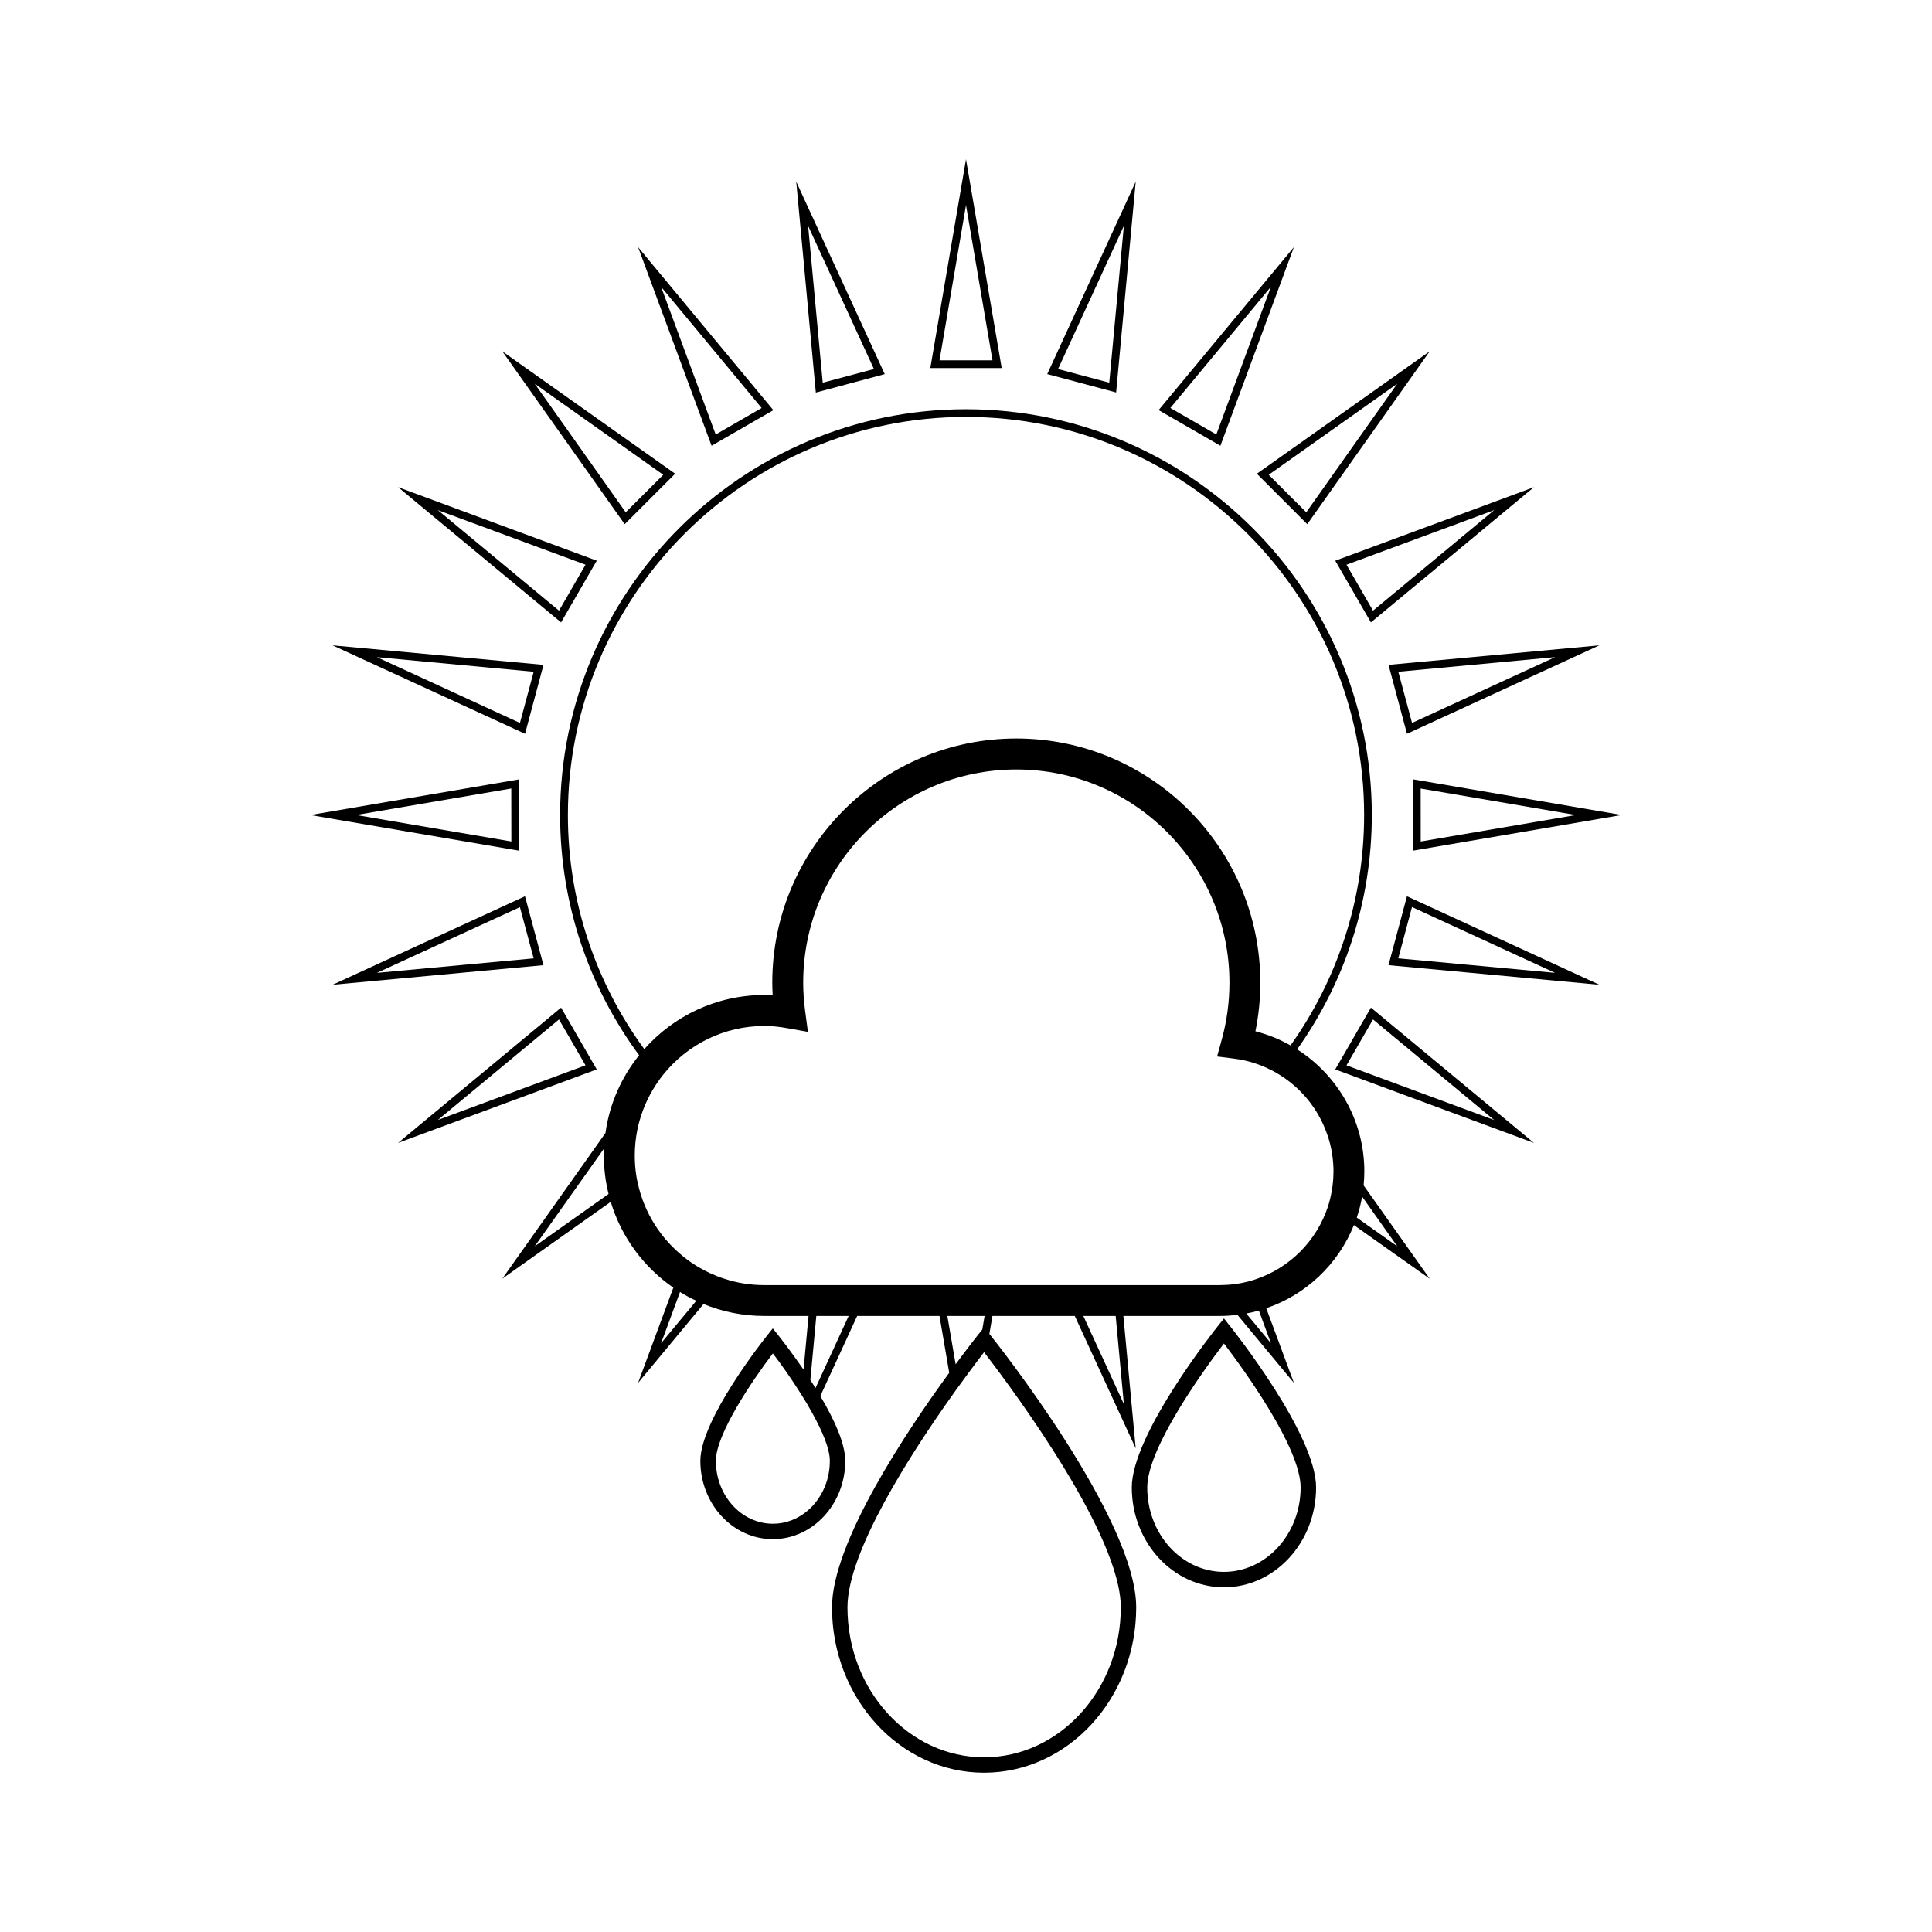 <?xml version="1.0" encoding="UTF-8"?>
<!-- Uploaded to: ICON Repo, www.iconrepo.com, Generator: ICON Repo Mixer Tools -->
<svg fill="#000000" width="800px" height="800px" version="1.1" viewBox="144 144 512 512" xmlns="http://www.w3.org/2000/svg">
 <g>
  <path d="m400 186.2-9.457 55.344h18.918zm0 12.156 7.023 41.141h-14.043z"/>
  <path d="m355.01 192.14 5.195 55.898 18.258-4.891zm3.152 11.73 17.438 37.926-13.566 3.621z"/>
  <path d="m348.95 252.7-35.855-43.207 19.48 52.637zm-3.109-0.574-12.176 7.023-14.469-39.137z"/>
  <path d="m309.55 282.91 13.367-13.367-45.805-32.441zm0.266-3.152-24.105-34.059 34.059 24.133z"/>
  <path d="m292.69 308.94 9.457-16.355-52.656-19.488zm-0.551-3.109-32.109-26.648 39.137 14.469z"/>
  <path d="m283.14 338.46 4.891-18.262-55.895-5.176zm-1.352-2.871-37.902-17.438 41.543 3.871z"/>
  <path d="m281.54 350.55-55.324 9.438 55.344 9.453zm-43.168 9.434 41.121-7.023 0.02 14.043z"/>
  <path d="m288.02 399.78-4.891-18.258-51 23.453zm-2.598-1.805-41.543 3.848 37.902-17.418z"/>
  <path d="m292.69 411.03-43.203 35.855 52.656-19.48zm-0.551 3.133 7.027 12.156-39.137 14.488z"/>
  <path d="m507.31 411.03-9.457 16.375 52.656 19.48zm0.551 3.133 32.109 26.652-39.133-14.488z"/>
  <path d="m516.86 381.52-4.891 18.258 55.895 5.199zm1.332 2.859 37.922 17.438-41.551-3.848z"/>
  <path d="m518.44 350.53 0.023 18.906 55.316-9.453zm2.051 2.438 41.137 7.023-41.121 7.019z"/>
  <path d="m567.86 315.02-55.887 5.176 4.891 18.262zm-11.746 3.129-37.906 17.438-3.641-13.566z"/>
  <path d="m507.31 308.94 43.203-35.836-52.656 19.488zm0.551-3.109-7.023-12.176 39.133-14.469z"/>
  <path d="m490.44 282.91 32.441-45.805-45.801 32.441zm-0.266-3.152-9.949-9.93 34.059-24.133z"/>
  <path d="m467.42 262.13 19.48-52.637-35.855 43.188zm-1.082-2.988-12.184-7.023 26.648-32.113z"/>
  <path d="m421.53 243.14 18.254 4.871 5.195-55.879zm16.434 2.277-13.566-3.621 17.438-37.926z"/>
  <path d="m502.8 468.66 20.082 14.203-17.508-24.723c0.125-1.23 0.188-2.457 0.188-3.727 0-13.426-7.039-25.461-17.805-32.32 12.465-17.539 19.789-38.988 19.789-62.113 0-59.293-48.262-107.53-107.55-107.53-59.309 0-107.56 48.238-107.56 107.53 0 23.824 7.785 45.848 20.938 63.672-4.684 5.812-7.859 12.879-8.922 20.609l-27.34 38.602 28.738-20.363c2.805 9.336 8.758 17.336 16.594 22.738l-9.352 25.258 17.355-20.918c4.969 2.047 10.414 3.168 16.105 3.168h11.723l-1.328 14.223c-3.379-4.914-6.262-8.555-6.551-8.922l-1.594-2.004-1.602 2.004c-0.715 0.902-17.598 22.148-17.598 33.094 0 11.441 8.613 20.75 19.207 20.75 10.578 0 19.195-9.309 19.195-20.75 0-4.664-3.027-11.156-6.609-17.168l9.766-21.227h21.816l2.578 15.062c-11.297 15.473-31.066 45.004-31.066 62.156 0 24.172 18.094 43.82 40.293 43.82 22.227 0 40.324-19.648 40.324-43.82 0-23.492-37.125-70.234-38.723-72.227l-0.188-0.223 0.816-4.769h21.816l16.148 35.102-3.269-35.102h25.52c1.598 0 3.16-0.102 4.691-0.309l14.984 18.051-7.332-19.793c10.59-3.594 19.098-11.719 23.23-22.035zm11.488 5.609-10.727-7.594c0.613-1.797 1.082-3.668 1.414-5.566zm-219.79-114.29c0-58.168 47.34-105.49 105.5-105.49 58.168 0 105.51 47.316 105.51 105.49 0 22.738-7.231 43.816-19.508 61.07-2.887-1.637-5.996-2.906-9.297-3.75 0.863-4.258 1.289-8.574 1.289-12.914 0-35.656-29-64.676-64.648-64.676-35.656 0-64.68 29.02-64.68 64.676 0 1.102 0.039 2.227 0.105 3.356-0.754-0.039-1.473-0.059-2.207-0.059-12.656 0-24.031 5.547-31.824 14.348-12.73-17.434-20.242-38.883-20.242-62.051zm-8.785 114.29 18.379-25.93c-0.039 0.637-0.066 1.25-0.066 1.883 0 3.516 0.43 6.918 1.25 10.191zm33.488 25.688 5.012-13.566c1.391 0.875 2.828 1.656 4.316 2.332zm44.715 31.188c0 9.191-6.777 16.66-15.098 16.66-8.332 0-15.105-7.473-15.105-16.66 0-7.106 9.758-21.445 15.105-28.469 2.125 2.766 4.914 6.695 7.527 10.867 1.043 1.637 2.047 3.336 2.949 4.992 2.656 4.773 4.621 9.418 4.621 12.609zm-3.809-19.277c-0.43-0.734-0.902-1.449-1.352-2.172l1.578-16.949h8.574zm80.914 58.102c0 21.902-16.254 39.73-36.23 39.73-19.957 0-36.203-17.828-36.203-39.73 0-14.773 16.758-40.75 27.957-56.469 0.57-0.82 1.129-1.598 1.684-2.332 1.758-2.453 3.356-4.566 4.625-6.281 0.75-1.004 1.406-1.844 1.941-2.539 0.145 0.207 0.312 0.414 0.473 0.637 7.934 10.355 35.754 47.953 35.754 66.984zm-36.703-73.617-1.129 1.391c-0.367 0.449-2.637 3.34-5.934 7.801l-2.195-12.793h9.871zm37.52 19.75-10.746-23.352h8.574zm38.965-16.145-6.523-7.859c1.125-0.207 2.246-0.473 3.336-0.777zm-4.07-16.93c-0.637 0.227-1.316 0.414-1.969 0.594-2.172 0.555-4.445 0.883-6.758 0.922-0.266 0.02-0.516 0.02-0.777 0.02h-120.67c-3.684 0-7.231-0.57-10.559-1.676-0.699-0.207-1.375-0.449-2.023-0.715-2.438-0.961-4.731-2.191-6.856-3.641-0.594-0.406-1.168-0.84-1.723-1.289-6.195-4.852-10.688-11.809-12.398-19.77-0.168-0.715-0.312-1.449-0.414-2.211-0.246-1.637-0.363-3.316-0.363-5.031 0-2.371 0.242-4.664 0.695-6.898 0.16-0.797 0.348-1.578 0.57-2.332 1.09-3.891 2.848-7.512 5.16-10.723 0.383-0.574 0.816-1.129 1.27-1.676 6.297-7.754 15.898-12.711 26.648-12.711 1.918 0 3.883 0.188 6.012 0.574l5.531 0.984-0.734-5.547c-0.344-2.539-0.516-5.059-0.516-7.492 0-31.152 25.336-56.492 56.492-56.492 31.129 0 56.469 25.34 56.469 56.492 0 5.074-0.676 10.133-2.023 15.02l-1.25 4.543 4.672 0.594c3.473 0.449 6.75 1.512 9.723 3.047 0.629 0.309 1.223 0.629 1.82 1.004 5.977 3.602 10.559 9.191 12.891 15.801 0.66 1.777 1.109 3.621 1.395 5.527 0.223 1.473 0.344 2.969 0.344 4.484 0 2.5-0.309 4.914-0.883 7.246-0.18 0.719-0.367 1.41-0.594 2.09-2.973 9.051-10.133 16.254-19.18 19.262z"/>
  <path d="m468.36 493.41-1.598 2.004c-0.941 1.164-22.824 28.738-22.824 42.773 0 14.594 10.953 26.465 24.426 26.465 13.461 0 24.414-11.871 24.414-26.465 0-14.043-21.902-41.609-22.816-42.773zm0 67.152c-11.219 0-20.328-10.031-20.328-22.371 0-10.578 15.27-31.52 20.328-38.148 5.055 6.629 20.32 27.547 20.32 38.148 0.004 12.34-9.125 22.371-20.32 22.371z"/>
 </g>
</svg>